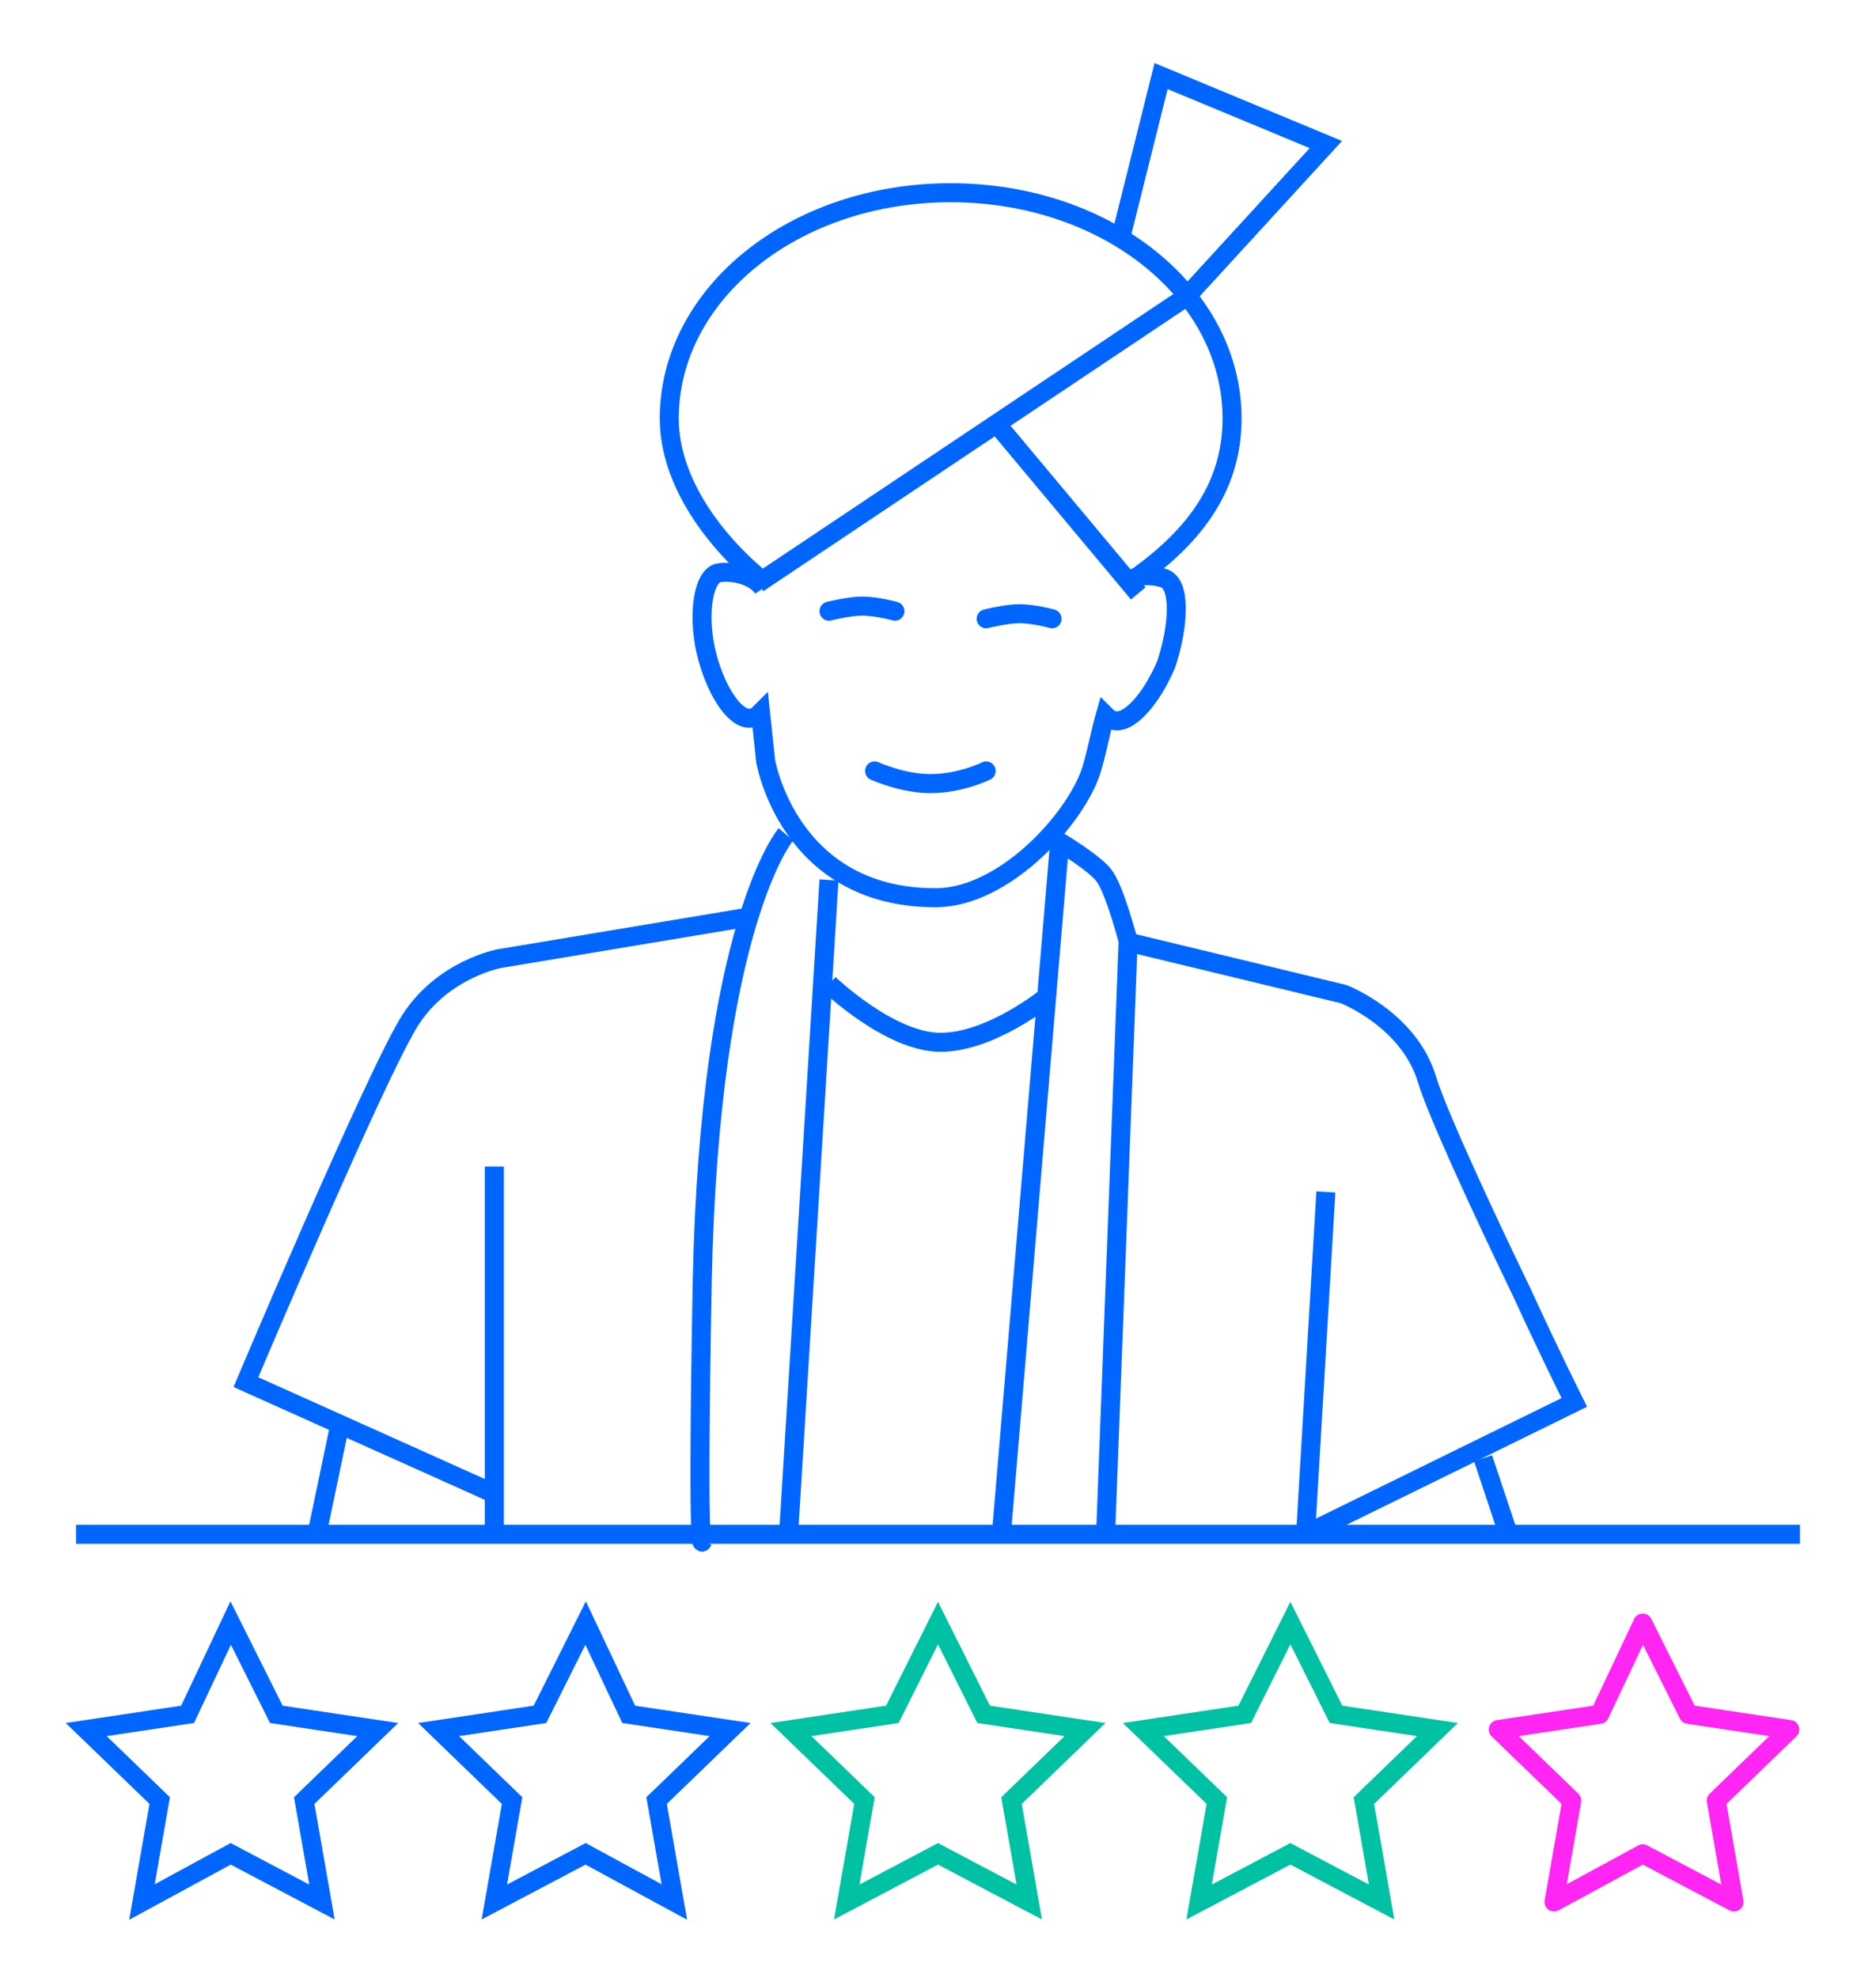 <?xml version="1.0" encoding="utf-8"?>
<!-- Generator: Adobe Illustrator 23.0.1, SVG Export Plug-In . SVG Version: 6.00 Build 0)  -->
<svg version="1.1" id="Layer_1" xmlns="http://www.w3.org/2000/svg" xmlns:xlink="http://www.w3.org/1999/xlink" x="0px" y="0px"
	 viewBox="0 0 74 78" style="enable-background:new 0 0 74 78;" xml:space="preserve">
<style type="text/css">
	.st0{fill:none;stroke:#0066FF;stroke-width:0.75;stroke-miterlimit:10;}
	.st1{fill:none;stroke:#00C1A3;stroke-width:0.75;stroke-miterlimit:10;}
	.st2{fill:none;stroke:#0066FF;stroke-width:0.75;stroke-linejoin:round;stroke-miterlimit:10;}
	.st3{fill:none;stroke:#FF25F3;stroke-width:0.75;stroke-linecap:round;stroke-linejoin:round;stroke-miterlimit:10;}
	.st4{fill-rule:evenodd;clip-rule:evenodd;fill:none;stroke:#0066FF;stroke-width:0.75;stroke-miterlimit:10;}
	.st5{fill-rule:evenodd;clip-rule:evenodd;fill:none;stroke:#00C1A3;stroke-width:0.75;stroke-miterlimit:10;}
	
		.st6{fill-rule:evenodd;clip-rule:evenodd;fill:none;stroke:#FF25F3;stroke-width:0.75;stroke-linecap:round;stroke-linejoin:round;stroke-miterlimit:10;}
	.st7{fill:none;stroke:#0066FF;stroke-width:0.75;stroke-linecap:round;stroke-miterlimit:10;}
</style>
<g>
	<path class="st0" d="M32.7,38.8c0,0,2.4,2.3,4.4,2.3s4.2-1.8,4.2-1.8"/>
	<path class="st0" d="M51.5,60.5l10.6-5.2c0,0-1-2-2.1-4.4c-1.5-3.1-3.3-7-3.7-8.3c-0.7-2.4-3.3-3.4-3.3-3.4l-8.7-2.1"/>
	<path class="st0" d="M43.6,60.8l0.9-23.7c0,0-0.5-1.9-0.9-2.5c-0.3-0.5-1.8-1.4-1.8-1.4l-2.3,27.3"/>
	<path class="st0" d="M29.3,36.2l-9.6,1.6c0,0-2.2,0.4-3.5,2.4c-1.3,2-6.5,14.3-6.5,14.3l9.8,4.4"/>
	<line class="st0" x1="31.1" y1="60.6" x2="32.7" y2="34.7"/>
	<path class="st0" d="M31,32.9c0,0-3,3.5-3.3,17.6c-0.2,11,0,10.3,0,10.3"/>
	<path class="st0" d="M30.1,23.2c-0.4-0.6-1.4-0.7-1.8-0.6c-0.6,0.2-0.8,1.8-0.4,3.3c0.4,1.5,1.2,2.6,1.8,2.4c0.1,0,0.2-0.1,0.3-0.2
		l0.2,1.9c0,0,0.9,5.4,6.7,5.4c2.8,0,5.7-3.3,6.2-5.2c0.2-0.7,0.3-1.3,0.5-2c0.1,0.1,0.2,0.2,0.3,0.2c0.6,0.2,1.5-0.8,2.1-2.2
		c0.5-1.5,0.6-3.2-0.1-3.4c-0.3-0.1-1-0.2-1.3,0.1"/>
	<path class="st0" d="M30.2,23c-2-1.6-3.8-4-3.8-6.5c0-4.9,4.9-8.9,11.1-8.9s11.1,4,11.1,8.9c0,2.8-1.6,4.8-4.1,6.5"/>
	<line class="st0" x1="46.8" y1="11.7" x2="29.9" y2="23"/>
	<line class="st0" x1="39.3" y1="16.7" x2="44.9" y2="23.4"/>
	<polyline class="st0" points="44.2,9.4 45.8,3 52.3,5.7 46.8,11.7 	"/>
	<line class="st0" x1="19.5" y1="46" x2="19.5" y2="60.4"/>
	<line class="st0" x1="52.3" y1="47" x2="51.5" y2="60.5"/>
	<line class="st0" x1="13.4" y1="56.2" x2="12.5" y2="60.5"/>
	<line class="st0" x1="58.5" y1="57.5" x2="59.5" y2="60.5"/>
	<path class="st7" d="M38.9,24.4c0,0,0.8-0.2,1.3-0.2c0.6,0,1.3,0.2,1.3,0.2"/>
	<path class="st7" d="M32.7,24.1c0,0,0.8-0.2,1.3-0.2c0.6,0,1.3,0.2,1.3,0.2"/>
	<path class="st7" d="M34.5,30.4c0,0,1.1,0.5,2.2,0.5c1.2,0,2.2-0.5,2.2-0.5"/>
	<line class="st0" x1="3" y1="60.5" x2="71" y2="60.5"/>
	<polygon class="st0" points="9.1,64 10.9,67.6 14.9,68.2 12,71 12.7,75 9.1,73.1 5.6,75 6.3,71 3.4,68.2 7.4,67.6 	"/>
	<polygon class="st3" points="64.8,64 66.6,67.6 70.6,68.2 67.7,71 68.4,75 64.8,73.1 61.3,75 62,71 59.1,68.2 63.1,67.6 	"/>
	<polygon class="st1" points="50.9,64 52.7,67.6 56.7,68.2 53.8,71 54.5,75 50.9,73.1 47.3,75 48,71 45.1,68.2 49.1,67.6 	"/>
	<polygon class="st1" points="37,64 38.8,67.6 42.8,68.2 39.9,71 40.6,75 37,73.1 33.4,75 34.1,71 31.2,68.2 35.2,67.6 	"/>
	<polygon class="st0" points="23.1,64 24.8,67.6 28.8,68.2 25.9,71 26.6,75 23.1,73.1 19.5,75 20.2,71 17.3,68.2 21.3,67.6 	"/>
</g>
</svg>
